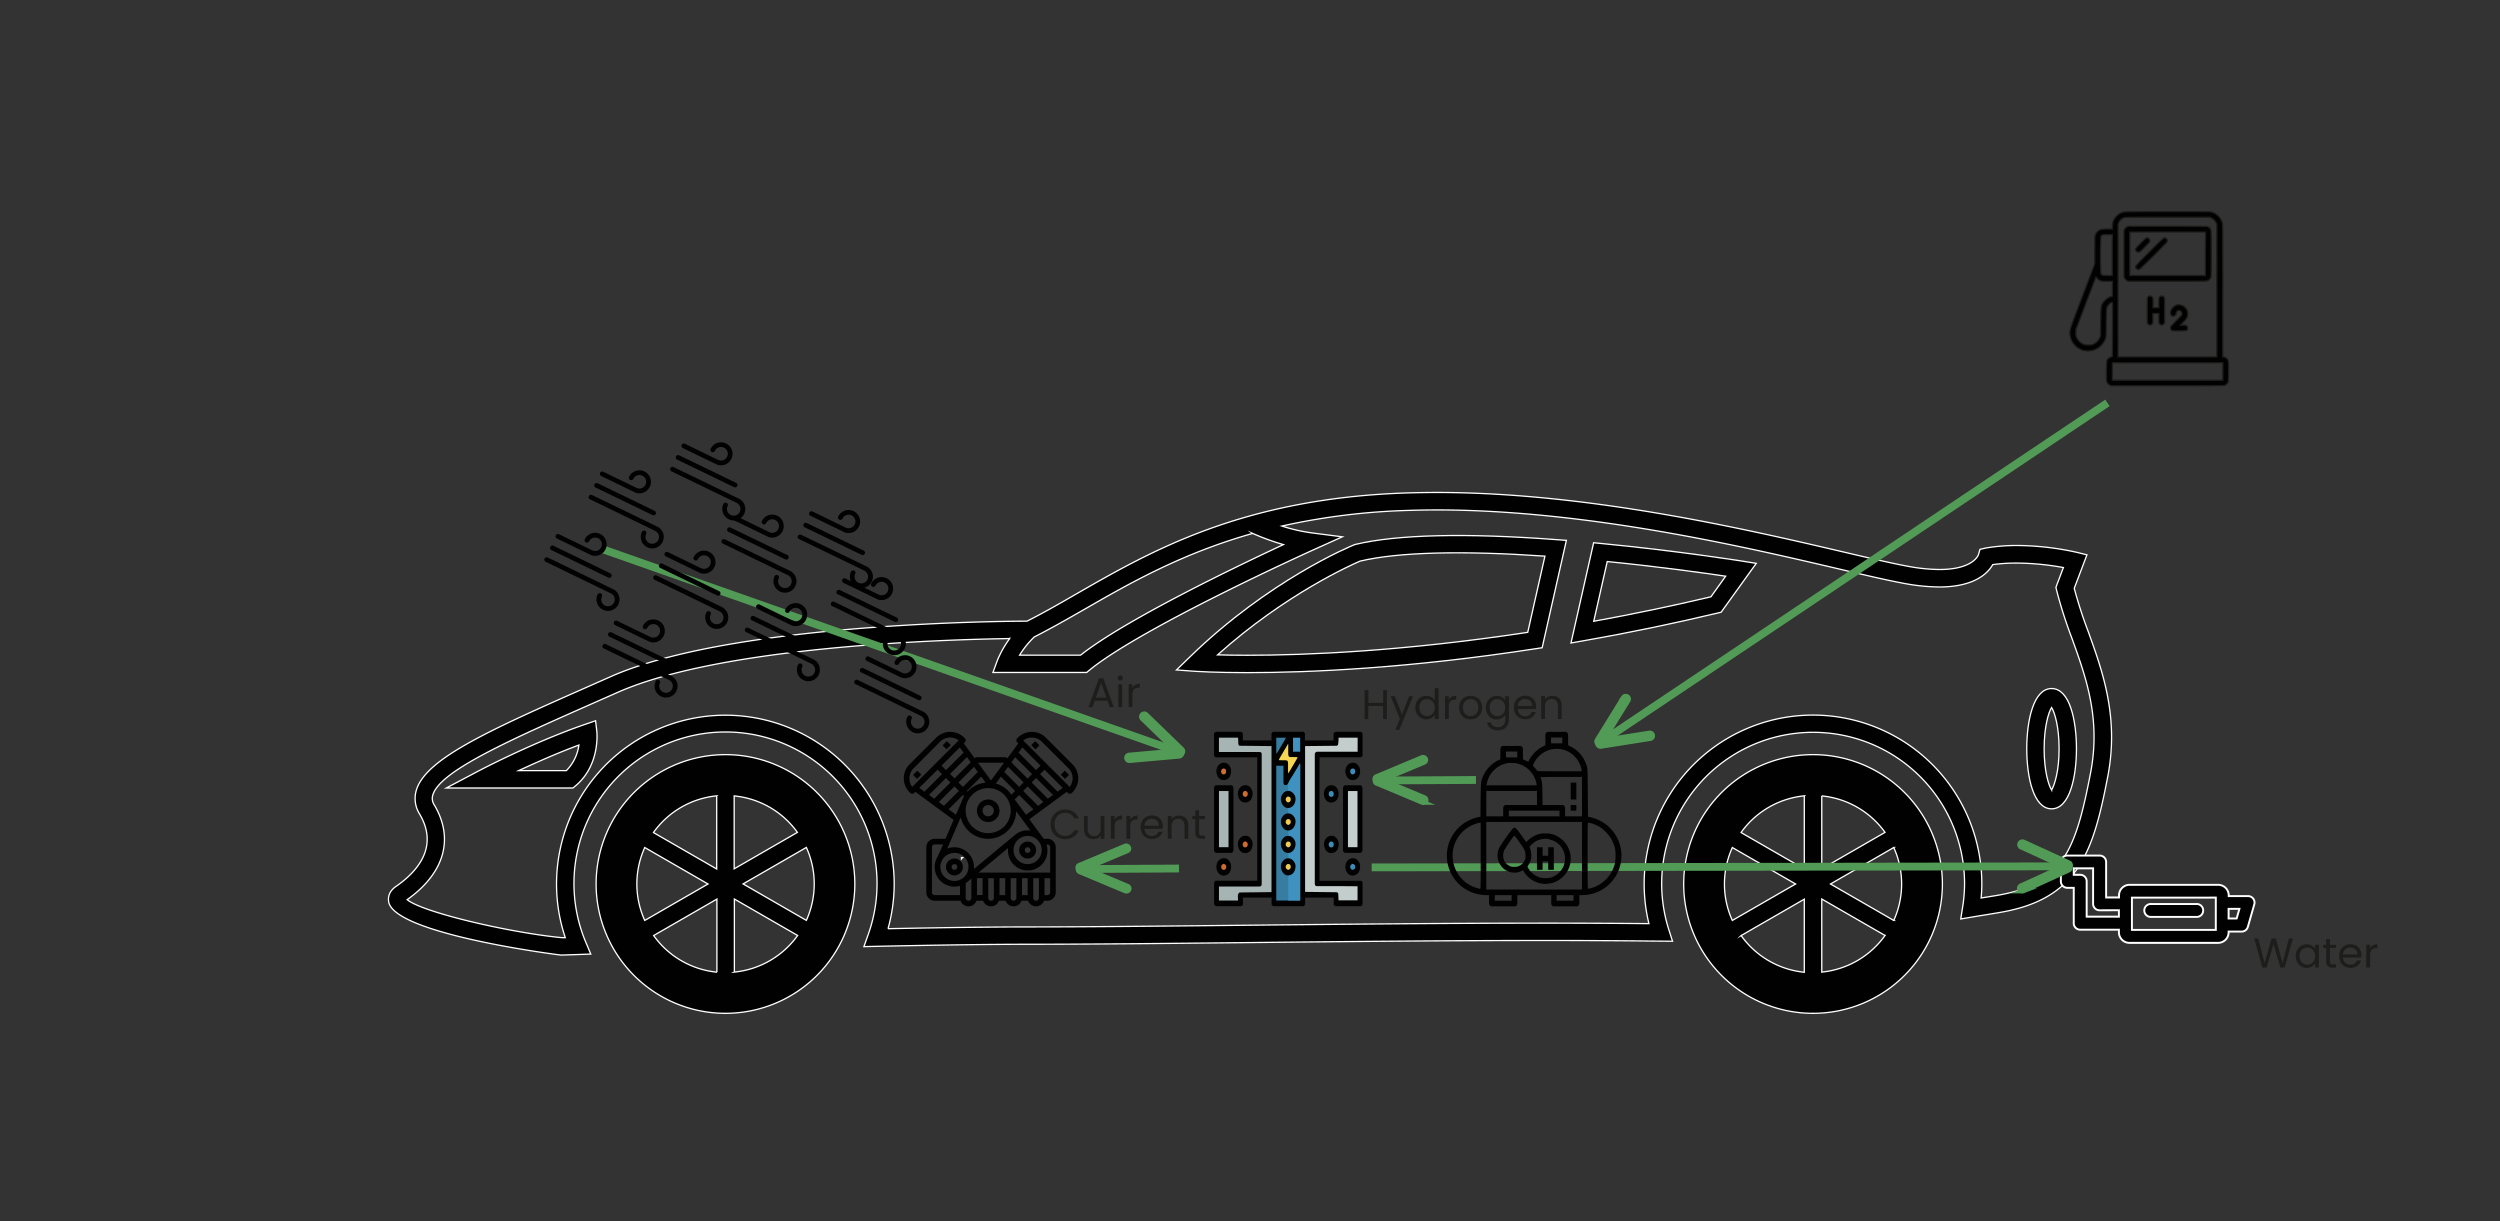 <?xml version="1.0" encoding="UTF-8"?> <svg xmlns="http://www.w3.org/2000/svg" id="katman_1" data-name="katman 1" viewBox="0 0 960 469"><rect x="0" y="0" width="960" height="469" fill="#333333" stroke="none"/><defs><style>.cls-1,.cls-17,.cls-18,.cls-2{fill:#010101;}.cls-1,.cls-18{stroke:#fff;}.cls-1,.cls-17,.cls-18,.cls-19,.cls-20,.cls-21{stroke-miterlimit:10;}.cls-1,.cls-17{stroke-width:0.5px;}.cls-3{fill:#367da1;}.cls-4{fill:#c3cdcc;}.cls-5{fill:#a7b4b4;}.cls-6{fill:#3f91bf;}.cls-7{fill:#c4cecc;}.cls-8{fill:#a9b6b6;}.cls-9{fill:#020202;}.cls-10{fill:#f7d554;}.cls-11{fill:#4092c1;}.cls-12{fill:#357ca0;}.cls-13{fill:#ce6b33;}.cls-14{fill:#3d8cb8;}.cls-15{fill:#eecc52;}.cls-16{fill:#ce6c32;}.cls-17{stroke:#1d1d1b;}.cls-18{stroke-width:0.75px;fill-rule:evenodd;}.cls-19,.cls-20,.cls-21{fill:#529b56;stroke:#529b56;}.cls-19{stroke-width:2px;}.cls-21{stroke-width:3px;}.cls-22{fill:#1d1d1b;}</style></defs><g id="layer1"><g id="g48"><g id="g25"><path id="path9" class="cls-1" d="M520.44,209.06l-.48.16c-1.32.53-32.67,13.52-62.84,42.84l-5.35,5.2,7.44.54c.28,0,7.12.49,19.73.49h0c23.42,0,61.69-1.6,111-9.22l2.25-.34,9.3-41.23-3.87-.28C562.78,204.61,536.45,205.24,520.44,209.06Zm66.21,33.76c-47.79,7.25-84.88,8.8-107.71,8.8-4.57,0-8.4-.07-11.39-.15,26.07-23.45,52-34.83,54.7-36,14.72-3.47,39-4.11,71-1.91Z"></path><path id="path11" class="cls-1" d="M614.87,208.7l-2.92-.29-8.69,38.5,4.94-.88c17.18-3,34.51-6.61,51.51-10.65l1.2-.29,13.49-18.76-5.35-.86C668.82,215.45,644.48,211.55,614.87,208.7ZM657,229.17c-14.85,3.51-30,6.67-45,9.4l5.18-22.94c20,2,37.13,4.4,45.47,5.63Z"></path><path id="path13" class="cls-1" d="M228.7,276.77l-4,1.37c-20.25,7-40.58,17.72-41.43,18.17l-11.88,6.28H220l.93-.76c9.51-7.89,8.3-20.37,8.26-20.89Zm-11.22,19.15H199.17c6.46-3,14.7-6.68,23.12-9.82A17.17,17.17,0,0,1,217.48,295.92Z"></path><path id="path15" class="cls-1" d="M552.23,189.11q-5.85,0-11.65.17c-63.28,2-98.64,22.35-127.05,38.67-6.63,3.82-12.93,7.44-19.15,10.58-9.69,0-113.62.79-159.83,21.28l-8.27,3.66c-37.62,16.62-62.45,27.62-66.32,39.69a11.16,11.16,0,0,0,1.15,9.4c7.49,12.63-.8,22.12-9.05,27.83-3.34,2.31-3,5.13-2.74,6.23,3.21,12.28,65.47,20.08,66.09,20.13l.21,0,11.23-.38L225,361.94a58.19,58.19,0,1,1,108.36-3l-1.62,4.56,4.83-.11c24.48-.52,44.22-.79,58.65-.79,21.81,0,50.56-.29,81-.61,36.79-.39,78.49-.84,116.83-.84,14,0,27.64.07,40.57.21l8.63.08L640.83,357a58.15,58.15,0,1,1,113.56-17.61,57,57,0,0,1-.74,8.92l-.72,4.57,4.57-.77c3.14-.54,6.24-1,9.36-1.55,31.19-4.89,36.87-23.08,42.54-52.46,4.34-22.64-1.95-40.14-7.51-55.56a169.38,169.38,0,0,1-5.38-16.64l4.87-12.84-3.66-.91a108.47,108.47,0,0,0-23.32-2.68,69.94,69.94,0,0,0-12,1l-2.09.49-.58,2c0,.05-1.8,5.73-15,5.73a68.3,68.3,0,0,1-12.31-1.28c-5.88-1.08-14.07-3-24.44-5.43C671.55,203.47,610.7,189.2,552.23,189.11Zm0,6.7c57.71.13,118,14.26,154.15,22.72,10.46,2.46,18.73,4.39,24.77,5.49a76.11,76.11,0,0,0,13.52,1.38c13.63,0,18.73-5.37,20.55-8.59a66.78,66.78,0,0,1,9.12-.59,103.52,103.52,0,0,1,18,1.72l-2.87,7.6.23,1a173.48,173.48,0,0,0,5.84,18.35c5.54,15.31,11.24,31.16,7.22,52-5.83,30.27-10.82,43-37,47.13l-5,.81c.17-1.88.26-3.68.26-5.39a64.83,64.83,0,1,0-127.84,15.24c-12.83-.13-26.32-.19-40.22-.19-38.36,0-80.09.45-116.91.83-30.41.32-59.15.62-80.93.62-13.55,0-31.74.23-54.12.68a64.08,64.08,0,0,0,2.37-17.18,64.83,64.83,0,1,0-126.3,20.63l-1.3,0c-20.28-1.95-53.6-9.76-59.42-14.6,14.3-10.16,18.11-23.37,10.45-36.32a4.52,4.52,0,0,1-.56-4c2.95-9.23,29.32-20.87,62.68-35.63l8.27-3.65c39.84-17.67,124.84-20.28,150.53-20.66a39.56,39.56,0,0,0-4.78,8.52l-1.65,4.5h36l.92-.78c19.87-16.41,85.81-46.16,86.48-46.46l10.75-4.85-11.7-1.51A65.24,65.24,0,0,1,492.24,202a256.21,256.21,0,0,1,48.53-6c3.81-.12,7.65-.19,11.5-.18Zm-71.27,9a95.79,95.79,0,0,0,11.87,4.32c-18.77,8.74-61,29.05-77.89,42.45H391.53a34.8,34.8,0,0,1,5.64-7c6.44-3.26,12.88-6.95,19.68-10.85C434,223.88,453.82,212.54,481,204.84Z"></path><path id="path17" class="cls-1" d="M370,310l-.23.56.49.07Zm-.79,19.31,0,.46a6.17,6.17,0,0,1,.43-.46Z"></path><path id="path19" class="cls-1" d="M787.81,264.4c-7,0-9.54,12.44-9.54,23.1s2.51,23.09,9.54,23.09,9.55-12.44,9.55-23.09S794.87,264.4,787.81,264.4Zm0,39c-1.21-2-2.86-7.48-2.86-15.86s1.65-13.92,2.86-15.87c1.22,1.95,2.88,7.47,2.88,15.87S789,301.39,787.81,303.37Z"></path><path id="path21" class="cls-1" d="M278.58,289.78a49.67,49.67,0,1,0,49.67,49.66A49.66,49.66,0,0,0,278.58,289.78Zm27.63,29.85-24.29,14v-28A33.9,33.9,0,0,1,306.21,319.63Zm-31-14v28.06l-24.29-14A33.94,33.94,0,0,1,275.24,305.6Zm-27.62,19.82,24.28,14-24.28,14a33.83,33.83,0,0,1,0-28ZM251,359.25l24.29-14v28.07A34,34,0,0,1,251,359.25Zm31,14V345.22l24.29,14A34,34,0,0,1,281.92,373.29Zm27.64-19.83-24.29-14,24.29-14a33.93,33.93,0,0,1,0,28Z"></path><path id="path23" class="cls-1" d="M696.22,289.78a49.67,49.67,0,1,0,49.66,49.66A49.66,49.66,0,0,0,696.22,289.78Zm27.63,29.85-24.29,14v-28A33.92,33.92,0,0,1,723.85,319.63Zm-31-14v28.06l-24.29-14A33.94,33.94,0,0,1,692.88,305.6Zm-27.63,19.82,24.29,14-24.29,14a33.83,33.83,0,0,1,0-28Zm3.34,33.83,24.29-14v28.07A34,34,0,0,1,668.59,359.25Zm31,14V345.22l24.29,14A34,34,0,0,1,699.56,373.29Zm27.64-19.83-24.29-14,24.29-14a33.93,33.93,0,0,1,0,28Z"></path></g></g></g><path class="cls-2" d="M379.47,307a4.33,4.33,0,1,0,4.33,4.33A4.33,4.33,0,0,0,379.47,307Zm0,6.49a2.17,2.17,0,1,1,2.16-2.16A2.16,2.16,0,0,1,379.47,313.46Z"></path><path class="cls-2" d="M366.51,336.15a3.24,3.24,0,1,0-3.25-3.24A3.25,3.25,0,0,0,366.51,336.15Zm0-4.32a1.08,1.08,0,1,1-1.09,1.08A1.08,1.08,0,0,1,366.51,331.83Z"></path><path class="cls-2" d="M394.6,329.67a3.25,3.25,0,1,0-3.24-3.25A3.25,3.25,0,0,0,394.6,329.67Zm0-4.33a1.09,1.09,0,1,1-1.08,1.08A1.08,1.08,0,0,1,394.6,325.34Z"></path><rect class="cls-2" x="351.04" y="296.44" width="2.29" height="2.16" transform="translate(-107.22 336.17) rotate(-45)"></rect><rect class="cls-2" x="362.39" y="285.09" width="2.29" height="2.16" transform="translate(-95.88 340.87) rotate(-45)"></rect><path class="cls-2" d="M411.83,293.49,401.6,283.26a7.62,7.62,0,0,0-10.75,0l-.25.26a1.06,1.06,0,0,0,0,1.52l.42.43-4.19,5.72-.11-.11a1.09,1.09,0,0,0-.76-.32H375.15a1.07,1.07,0,0,0-.76.32l-.11.11-4.19-5.72.42-.43a1.07,1.07,0,0,0,0-1.52l-.25-.26a7.62,7.62,0,0,0-10.75,0l-10.23,10.23a7.59,7.59,0,0,0,0,10.75l.25.26a1.1,1.1,0,0,0,1.53,0l.42-.43,14.71,10.78-3.13,7.25h-4.12a3.25,3.25,0,0,0-3.24,3.24v17.29a3.25,3.25,0,0,0,3.24,3.25h9.93a3.22,3.22,0,0,0,6.08,0h2.56a3.23,3.23,0,0,0,6.09,0h2.56a3.22,3.22,0,0,0,6.08,0h2.56a3.23,3.23,0,0,0,6.09,0h1.28a3.25,3.25,0,0,0,3.24-3.25V325.34a3.25,3.25,0,0,0-3.24-3.24H400.8c-.13-.19-.28-.38-.43-.56h0l-5.11-6.94,14.36-10.53.43.43a1.1,1.1,0,0,0,1.53,0l.25-.26a7.62,7.62,0,0,0,0-10.75Zm-12.27.52-1.72,1.71L391.12,289l1.45-2Zm-9.74-3.25,6.5,6.49L394.6,299l-6.23-6.23ZM394.6,321a5.41,5.41,0,1,1-5.4,5.4A5.42,5.42,0,0,1,394.6,321Zm0-2.16a7.49,7.49,0,0,0-4.59,1.57h0l-.16.13-.1.08L374,333.68a6.51,6.51,0,0,0,0-.77,7.58,7.58,0,0,0-7.56-7.57,7.48,7.48,0,0,0-2.72.52l5.19-12a10.8,10.8,0,0,0,21.29-2.38l5.52,7.5A7.74,7.74,0,0,0,394.6,318.86Zm-28.09,8.65a5.4,5.4,0,1,1-5.41,5.4A5.41,5.41,0,0,1,366.51,327.51Zm8.64,9.72h2.16v6.49h-2.16ZM366.51,302l1.71,1.71-5.73,5.73-2-1.45Zm-7.76,4.7-2-1.45,6.49-6.49,1.72,1.71Zm9.28-6.23,6-6,1.45,2-5.73,5.73Zm8.74-2.25,1.69,2.3a10.82,10.82,0,0,0-6.93,3.45l-.25-.26Zm11.35,13.06a8.65,8.65,0,1,1-8.65-8.65A8.66,8.66,0,0,1,388.12,311.3Zm.26-6.11a10.85,10.85,0,0,0-6-4.29l1.95-2.66,5.49,5.49Zm-2.75-8.72,1.45-2,6,6-1.71,1.71Zm9,5.55,6,6-2,1.45-5.73-5.73Zm1.53-1.53,1.71-1.71,6.5,6.49-2,1.45Zm-20.53-7.57h9.91l0,0-5,6.79-5-6.79Zm-9.09,6-1.72-1.71,6.49-6.49,1.45,2ZM370,289l-6.73,6.73L361.55,294l7-7Zm-20.77,9.88a5.39,5.39,0,0,1,1.59-3.85L361,284.79a5.46,5.46,0,0,1,7.15-.48l-17.86,17.86A5.4,5.4,0,0,1,349.22,298.87Zm10.8-3.34,1.72,1.72L355,304l-2-1.45Zm4.23,15.22,5.5-5.49.47.48a10.58,10.58,0,0,0-.9,1.89h0l-2.24,5.2Zm-6.39,31.88V325.34a1.08,1.08,0,0,1,1.08-1.08h3.19l-2,4.52a7.56,7.56,0,0,0,6.34,11.69,7.38,7.38,0,0,0,2.16-.32v3.57h-9.73A1.08,1.08,0,0,1,357.86,342.63Zm14.05,3.25a1.08,1.08,0,0,1-1.08-1.08v-5.69l.54-.41h0l1.62-1.34v7.44A1.08,1.08,0,0,1,371.91,345.88Zm8.64,0a1.09,1.09,0,0,1-1.08-1.08v-7.57h2.16v7.57A1.08,1.08,0,0,1,380.55,345.88Zm3.25-8.65H386v6.49H383.8Zm5.4,8.65a1.08,1.08,0,0,1-1.08-1.08v-7.57h2.16v7.57A1.08,1.08,0,0,1,389.2,345.88Zm3.24-8.65h2.16v6.49h-2.16Zm5.4,8.65a1.09,1.09,0,0,1-1.08-1.08v-7.57h2.16v7.57A1.08,1.08,0,0,1,397.84,345.88Zm4.33-2.16h-1.08v-6.49h2.16v5.4A1.09,1.09,0,0,1,402.17,343.72Zm0-19.46a1.09,1.09,0,0,1,1.08,1.08v9.73H375.74l11.34-9.41a6.45,6.45,0,0,0,0,.76,7.57,7.57,0,1,0,15.13,0,7.73,7.73,0,0,0-.32-2.16ZM389.65,307l1.71-1.71,5.49,5.49L394,312.86Zm16.45-3-6.73-6.72,1.72-1.72,7,7Zm4.68-1.8-17.86-17.86a5.46,5.46,0,0,1,7.15.48L410.3,295a5.46,5.46,0,0,1,.48,7.15Z"></path><rect class="cls-2" x="407.84" y="296.37" width="2.16" height="2.29" transform="translate(-90.61 376.29) rotate(-45)"></rect><rect class="cls-2" x="396.49" y="285.02" width="2.16" height="2.29" transform="translate(-85.91 364.94) rotate(-45)"></rect><path class="cls-2" d="M467.67,281h8.43c.62,0,.68.06,1.15.61v2.7h11v-2.7c.52-.61.52-.61,1-.61H500.4c.24.07.24.07.7.61v2.7h11v-2.7c.47-.55.53-.6,1.15-.61H522a1.47,1.47,0,0,1,1,.29,2.09,2.09,0,0,1,.23,1.17v7.39c-.06.39-.06.39-.52.93h-16v47.44h16a1.47,1.47,0,0,1,.52,1.38V347a1.49,1.49,0,0,1-.23.7,1.73,1.73,0,0,1-1.26.29h-8.43c-.62,0-.68-.06-1.15-.62v-2.69h-11v2.69c-.51.61-.51.61-1,.61H489c-.24-.07-.24-.07-.7-.61v-2.69h-11v2.69c-.47.56-.53.61-1.15.62h-8.7a1.4,1.4,0,0,1-1-.3,2.06,2.06,0,0,1-.24-1.16v-2.85c0-.51,0-1,0-1.54v-3c.05-.39.05-.39.51-.93h16.06V290.82H466.7a1.5,1.5,0,0,1-.52-1.39v-2.85c0-.51,0-1,0-1.54v-3a1.3,1.3,0,0,1,.23-.71A1.79,1.79,0,0,1,467.67,281Z"></path><path class="cls-3" d="M499.15,293.24h.12v52.57h-9.18V294.05h2.76v1.46c0,.46,0,.93,0,1.39s0,.65,0,1,0,.93,0,1.39v1.21a1.81,1.81,0,0,0,.26.86,1.56,1.56,0,0,0,1,.06,3.52,3.52,0,0,0,.8-1.12l.34-.59.18-.32c.31-.55.64-1.09,1-1.64l.41-.68.21-.34c.36-.62.73-1.23,1.1-1.85l.2-.35.2-.32.17-.28Z"></path><path class="cls-4" d="M514,283.27h7.33v5.39h-1.45l-4.76,0-2.88,0h-6.54c-.4.09-.51.23-.76.6a2.92,2.92,0,0,0-.06.85v13.13c0,2.51,0,5,0,7.51V319c0,2.77,0,5.53,0,8.3v8.34c0,.56,0,1.11,0,1.67v1.89a2,2,0,0,0,.26.93,1.49,1.49,0,0,0,.86.15h3.95l2.53,0,2.89,0,5.93.05v5.39H514l-.12-2.56c-.2-.44-.2-.44-.57-.54l-12.16-.14V286.5l12.16-.13.46-.27A13.3,13.3,0,0,0,514,283.27Z"></path><path class="cls-5" d="M468.08,283.27h7.34l.11,2.42c.17.54.17.54.46.68l12.27.13v56.07l-12.27.14c-.71.71-.71.71-.57,3.1h-7.34v-5.39h1.44l4.72,0,2.87,0,2.49,0h4a1.31,1.31,0,0,0,.76-.31,3.94,3.94,0,0,0,.13-1.24v-5.3c0-1.21,0-2.42,0-3.62V298.67c0-1.19,0-2.38,0-3.58,0-.61,0-1.21,0-1.82s0-1.12,0-1.68c0-.2,0-.4,0-.6s0-.55,0-.82v-.46a.94.94,0,0,0-.25-.78,2.57,2.57,0,0,0-1-.16h-3.92l-2.51,0-2.86,0-5.89,0Z"></path><path class="cls-2" d="M516.87,301.53h5.49c.4.09.51.23.76.61a8.39,8.39,0,0,1,.06,1v23.08a1.67,1.67,0,0,1-.28,1,1.05,1.05,0,0,1-.87.28h-5.5a1.08,1.08,0,0,1-.75-.61,6.79,6.79,0,0,1-.06-1V302.85a1.61,1.61,0,0,1,.27-1A1.08,1.08,0,0,1,516.87,301.53Z"></path><path class="cls-2" d="M467.34,301.53h5.49c.39.09.51.23.75.61a6.71,6.71,0,0,1,.06,1v.31c0,.34,0,.68,0,1v.73q0,1,0,2c0,.69,0,1.39,0,2.08,0,1.16,0,2.32,0,3.48v4c0,1.15,0,2.3,0,3.46,0,.69,0,1.38,0,2.06s0,1.3,0,1.95v2a1.6,1.6,0,0,1-.27,1,1.07,1.07,0,0,1-.88.28H467c-.4-.1-.51-.24-.76-.61a6.77,6.77,0,0,1-.05-1v-9.61c0-1.34,0-2.69,0-4v-8.19c0-.32,0-.65,0-1v-.29a1.62,1.62,0,0,1,.28-1A1.06,1.06,0,0,1,467.34,301.53Z"></path><path class="cls-6" d="M499.15,293.24h.12v52.57h-4.59V336.1l1.15-.4a3.31,3.31,0,0,0,1.41-1.79,4.3,4.3,0,0,0-.22-2.68,3.33,3.33,0,0,0-2.34-1.6v-2.15l.53-.17a3.34,3.34,0,0,0,1.88-1.59,4.62,4.62,0,0,0,.16-2.58,3.69,3.69,0,0,0-1.31-1.73,8,8,0,0,0-1.26-.4v-2.16l.53-.17a3.32,3.32,0,0,0,1.88-1.58,4.66,4.66,0,0,0,.16-2.59,3.62,3.62,0,0,0-1.31-1.72,7.13,7.13,0,0,0-1.26-.41v-2.16l.53-.16a3.38,3.38,0,0,0,1.88-1.59,4.63,4.63,0,0,0,.16-2.58,3.69,3.69,0,0,0-1.31-1.73,6.16,6.16,0,0,0-1.26-.4,6.09,6.09,0,0,1,.58-4.15c.32-.52.66-1,1-1.54s.75-1.2,1.11-1.81l.39-.66.69-1.16.14-.26c.13-.21.26-.43.38-.65Z"></path><path class="cls-7" d="M517.61,303.76h3.67v21.56h-3.67Z"></path><path class="cls-8" d="M468.08,303.76h3.67v21.56h-3.67Z"></path><path class="cls-2" d="M520.76,329.84a3.73,3.73,0,0,1,1.44,2.08,4.41,4.41,0,0,1-.46,3,2.8,2.8,0,0,1-1.86,1.26,2.64,2.64,0,0,1-2.38-.84,3.94,3.94,0,0,1-.84-2.92,3.27,3.27,0,0,1,1.17-2.29A2.76,2.76,0,0,1,520.76,329.84Z"></path><path class="cls-2" d="M471.23,329.84a3.83,3.83,0,0,1,1.44,2.08,4.47,4.47,0,0,1-.46,3,2.8,2.8,0,0,1-1.87,1.26,2.61,2.61,0,0,1-2.37-.84,3.94,3.94,0,0,1-.84-2.92,3.27,3.27,0,0,1,1.17-2.29A2.76,2.76,0,0,1,471.23,329.84Z"></path><path class="cls-2" d="M512.5,321.21A3.78,3.78,0,0,1,514,323.3a4.45,4.45,0,0,1-.46,3,2.8,2.8,0,0,1-1.87,1.26,2.63,2.63,0,0,1-2.37-.83,4,4,0,0,1-.84-2.93,3.29,3.29,0,0,1,1.17-2.29A2.76,2.76,0,0,1,512.5,321.21Z"></path><path class="cls-2" d="M479.48,321.21a3.72,3.72,0,0,1,1.44,2.09,4.4,4.4,0,0,1-.46,3,2.8,2.8,0,0,1-1.86,1.26,2.66,2.66,0,0,1-2.38-.83,4,4,0,0,1-.84-2.93,3.29,3.29,0,0,1,1.17-2.29A2.78,2.78,0,0,1,479.48,321.21Z"></path><path class="cls-2" d="M512.5,301.8a3.82,3.82,0,0,1,1.45,2.09,4.47,4.47,0,0,1-.46,3,2.75,2.75,0,0,1-1.87,1.25,2.61,2.61,0,0,1-2.37-.83,4,4,0,0,1-.84-2.93,3.29,3.29,0,0,1,1.17-2.29A2.76,2.76,0,0,1,512.5,301.8Z"></path><path class="cls-2" d="M479.48,301.8a3.75,3.75,0,0,1,1.44,2.09,4.41,4.41,0,0,1-.46,3,2.75,2.75,0,0,1-1.86,1.25,2.63,2.63,0,0,1-2.38-.83,4,4,0,0,1-.84-2.93,3.29,3.29,0,0,1,1.17-2.29A2.78,2.78,0,0,1,479.48,301.8Z"></path><path class="cls-2" d="M520.76,293.17a3.79,3.79,0,0,1,1.44,2.09,4.41,4.41,0,0,1-.46,3,2.8,2.8,0,0,1-1.86,1.26,2.64,2.64,0,0,1-2.38-.84,3.94,3.94,0,0,1-.84-2.92,3.27,3.27,0,0,1,1.17-2.29A2.78,2.78,0,0,1,520.76,293.17Z"></path><path class="cls-2" d="M471.23,293.17a3.89,3.89,0,0,1,1.44,2.09,4.47,4.47,0,0,1-.46,3,2.8,2.8,0,0,1-1.87,1.26,2.61,2.61,0,0,1-2.37-.84,3.94,3.94,0,0,1-.84-2.92,3.27,3.27,0,0,1,1.17-2.29A2.78,2.78,0,0,1,471.23,293.17Z"></path><path class="cls-9" d="M495.83,329.89a3.58,3.58,0,0,1,1.6,2.17,4.14,4.14,0,0,1-.51,2.71,2.79,2.79,0,0,1-2,1.38,2.3,2.3,0,0,1-1.86-.59,4,4,0,0,1-1.2-2.75,3.19,3.19,0,0,1,.75-2.13A2.47,2.47,0,0,1,495.83,329.89Z"></path><path class="cls-9" d="M495.83,321.26a3.61,3.61,0,0,1,1.6,2.17,4.18,4.18,0,0,1-.51,2.72,2.79,2.79,0,0,1-2,1.38,2.37,2.37,0,0,1-1.86-.59,4,4,0,0,1-1.2-2.76,3.14,3.14,0,0,1,.75-2.12A2.47,2.47,0,0,1,495.83,321.26Z"></path><path class="cls-9" d="M495.83,312.64a3.56,3.56,0,0,1,1.6,2.17,4.14,4.14,0,0,1-.51,2.71,2.79,2.79,0,0,1-2,1.38,2.3,2.3,0,0,1-1.86-.59,4,4,0,0,1-1.2-2.75,3.17,3.17,0,0,1,.75-2.13A2.47,2.47,0,0,1,495.83,312.64Z"></path><path class="cls-9" d="M495.83,304a3.61,3.61,0,0,1,1.6,2.17,4.14,4.14,0,0,1-.51,2.71,2.81,2.81,0,0,1-2,1.39,2.37,2.37,0,0,1-1.86-.59,4,4,0,0,1-1.2-2.76,3.14,3.14,0,0,1,.75-2.12A2.46,2.46,0,0,1,495.83,304Z"></path><path class="cls-10" d="M494.57,285.69h.11v.39l0,1.43c0,.2,0,.41,0,.61s0,.6,0,.89v.28a2.46,2.46,0,0,0,.28,1.26,1.71,1.71,0,0,0,.92.17l.43,0,.44,0h.44l1.09.05a7.88,7.88,0,0,1-.52,1.05l-.18.31-.19.32-.2.34-.63,1.08-.22.37c-.22.37-.44.74-.65,1.11l-.21.35-.19.32-.17.29a5.52,5.52,0,0,1-.51.66v-.41c0-.49,0-1,0-1.47,0-.22,0-.43,0-.64s0-.61,0-.92v-.29a1.92,1.92,0,0,0-.27-1.13,2.82,2.82,0,0,0-1-.17l-.41,0-.42,0h-.42l-1.05-.05a7.88,7.88,0,0,1,.52-1.05l.18-.31.19-.32.2-.34c.69-1.18,1.39-2.35,2.09-3.52Z"></path><path class="cls-11" d="M496.52,283.27h2.75v5.39h-2.75Z"></path><path class="cls-12" d="M490.09,283.27h3.67a8,8,0,0,1-.52,1.06l-.17.3-.19.32-.2.34c-.21.36-.42.72-.64,1.08l-.22.38-.65,1.1-.21.35-.19.32-.17.29a4.22,4.22,0,0,1-.51.66Z"></path><path class="cls-13" d="M469.91,331.71a1.32,1.32,0,0,1,.92.75,1.59,1.59,0,0,1,0,.81.93.93,0,0,1-1.83,0,1.4,1.4,0,0,1,0-.81A1.32,1.32,0,0,1,469.91,331.71Z"></path><path class="cls-13" d="M478.17,323.08a1.31,1.31,0,0,1,.92.76,1.59,1.59,0,0,1,0,.81.94.94,0,0,1-1.84,0,1.59,1.59,0,0,1,0-.81A1.31,1.31,0,0,1,478.17,323.08Z"></path><path class="cls-13" d="M478.17,303.67a1.33,1.33,0,0,1,.92.76,1.59,1.59,0,0,1,0,.81.94.94,0,0,1-1.84,0,1.59,1.59,0,0,1,0-.81A1.33,1.33,0,0,1,478.17,303.67Z"></path><path class="cls-14" d="M519.45,331.71a1.32,1.32,0,0,1,.92.75,1.93,1.93,0,0,1-.12,1.12,1.27,1.27,0,0,1-.91.4c-.23,0-.23,0-.58-.31a1.65,1.65,0,0,1-.3-.8A1.24,1.24,0,0,1,519.45,331.71Z"></path><path class="cls-15" d="M494.81,331.78a1.1,1.1,0,0,1,.67.37,2,2,0,0,1,.12,1.12,1.31,1.31,0,0,1-.92.76c-.47-.11-.63-.31-.92-.76a1.59,1.59,0,0,1,0-.81C494.06,332,494.28,331.73,494.81,331.78Z"></path><path class="cls-14" d="M511.32,323.16a1.15,1.15,0,0,1,.68.37,2,2,0,0,1,.11,1.12.93.93,0,0,1-1.83,0,1.4,1.4,0,0,1,0-.81C510.58,323.32,510.79,323.11,511.32,323.16Z"></path><path class="cls-15" d="M494.81,323.16a1.1,1.1,0,0,1,.67.37,1.94,1.94,0,0,1,.12,1.12,1.32,1.32,0,0,1-.92.75c-.47-.11-.63-.31-.92-.75a1.59,1.59,0,0,1,0-.81C494.06,323.32,494.28,323.11,494.81,323.16Z"></path><path class="cls-15" d="M494.81,314.53a1.1,1.1,0,0,1,.67.37,2,2,0,0,1,.12,1.12,1.33,1.33,0,0,1-.92.76,1.35,1.35,0,0,1-.92-.76,1.59,1.59,0,0,1,0-.81C494.06,314.69,494.28,314.48,494.81,314.53Z"></path><path class="cls-15" d="M494.81,305.9a1.16,1.16,0,0,1,.67.37,2,2,0,0,1,.12,1.12,1.31,1.31,0,0,1-.92.76c-.47-.11-.63-.31-.92-.76a1.55,1.55,0,0,1,0-.8C494.06,306.07,494.28,305.85,494.81,305.9Z"></path><path class="cls-14" d="M511.32,303.75a1.15,1.15,0,0,1,.68.37,2,2,0,0,1,.11,1.12.93.93,0,0,1-1.83,0,1.4,1.4,0,0,1,0-.81C510.58,303.91,510.79,303.7,511.32,303.75Z"></path><path class="cls-14" d="M519.58,295.12a1.13,1.13,0,0,1,.67.37,2,2,0,0,1,.12,1.12.94.94,0,0,1-1.84,0,1.59,1.59,0,0,1,0-.81C518.83,295.28,519.05,295.07,519.58,295.12Z"></path><path class="cls-16" d="M470,295.12a1.15,1.15,0,0,1,.68.37,2,2,0,0,1,.11,1.12.93.93,0,0,1-1.83,0,1.4,1.4,0,0,1,0-.81C469.3,295.28,469.51,295.07,470,295.12Z"></path><path class="cls-17" d="M815.38,81.44a5.62,5.62,0,0,0-4.22,5.5v1h-1.88c-2.18,0-2.91.17-3.71.85a4.14,4.14,0,0,0-.84,1.07c-.31.63-.31.64-.35,6l0,5.41-4.73,12.44c-4.51,11.93-4.72,12.5-4.79,13.54a7,7,0,0,0,5.15,7.31,8.26,8.26,0,0,0,3.6,0,7.32,7.32,0,0,0,4.86-4.43c.29-.71.31-.91.37-6.23s.07-5.51.37-6.12,1.37-1.67,1.74-1.67.25.35.25,10.4c0,8.22,0,10.42-.16,10.46a3.88,3.88,0,0,1-.52.13,2.73,2.73,0,0,0-1.39,1.18c-.18.34-.22.89-.26,3.74,0,1.84,0,3.64,0,4a2.15,2.15,0,0,0,1.24,1.83l.58.31h21.62c14.93,0,21.74,0,22-.15a2.53,2.53,0,0,0,1.35-1.43c.06-.24.13-2.1.13-4.13,0-3.6,0-3.69-.3-4.25a2.3,2.3,0,0,0-1.63-1.17h-.3V111.88c0-16.36,0-25.48-.13-25.94A5.84,5.84,0,0,0,849,81.39c-.5-.11-5.34-.15-16.82-.13C818.72,81.26,816,81.3,815.38,81.44Zm33.94,2.38A4,4,0,0,1,851,85.56l.27.59v50.92l-18.94,0-19,0v-51l.32-.66a3.61,3.61,0,0,1,2-1.82c.49-.16,3.2-.17,16.82-.16l16.22,0ZM811.09,98v7.78l-1.7,0c-1.95,0-2.37-.06-2.63-.7a139.64,139.64,0,0,1,0-14.18c.24-.69.61-.8,2.6-.76l1.77,0Zm-4.85,9.66c.62.32.78.35,2.8.39l2.12,0,0,2.82,0,2.82-.61.19a5.72,5.72,0,0,0-2.82,2.1c-1,1.44-1,1.49-1.07,7.62l-.08,5.43-.34.72a4.64,4.64,0,0,1-2.11,2.24,3.2,3.2,0,0,1-2.2.44,3.72,3.72,0,0,1-2.12-.36,5.23,5.23,0,0,1-2.29-2.29,3.49,3.49,0,0,1-.36-2v-1.25L801,116.48l3.86-10.12.38.47A4.1,4.1,0,0,0,806.24,107.66Zm47.32,35V146h-42.4v-6.67h42.4Z"></path><path class="cls-17" d="M816.64,87.17a3,3,0,0,0-.73.74l-.3.44V106.4l.28.52a2.64,2.64,0,0,0,.76.8l.46.29,15,0c13.48,0,15,0,15.53-.17A2.24,2.24,0,0,0,849,106.4c.18-.68.18-17.18,0-17.89a2.48,2.48,0,0,0-1.19-1.45c-.3-.16-2.73-.19-15.53-.19H817.09Zm30.22,10.26,0,8.35-14.49,0-14.5,0V89.1h29.06Z"></path><path class="cls-17" d="M822.06,93.32c-2.19,2.19-2.32,2.41-1.73,3.16a.83.83,0,0,0,.81.34c.53,0,.6-.07,2.48-1.94s1.93-2,1.93-2.42a1.09,1.09,0,0,0-1.07-1.14C824.11,91.32,823.81,91.56,822.06,93.32Z"></path><path class="cls-17" d="M825.4,96.66c-4.79,4.79-5.34,5.38-5.34,5.75,0,.72.53,1.15,1.37,1.1.31,0,10.5-10.13,10.72-10.66a1.07,1.07,0,0,0-1-1.53C830.78,91.32,830.12,91.92,825.4,96.66Z"></path><path class="cls-17" d="M825.33,113.68a1,1,0,0,0-.56.38c-.25.32-.26.52-.26,5.17v4.84l.38.38a.89.89,0,0,0,1.46,0l.38-.38v-3.69H829v3.69l.38.38a.9.9,0,0,0,1.46,0l.38-.38v-4.86c0-4.84,0-4.84-.29-5.17a1.06,1.06,0,0,0-1.61,0c-.31.3-.32.37-.32,2.23v1.89h-2.23v-1.87c0-1.44,0-1.92-.2-2.15A1.36,1.36,0,0,0,825.33,113.68Z"></path><path class="cls-17" d="M835.89,117.09c-1.59.53-2.75,2.28-2.37,3.56a.94.94,0,0,0,1.06.77,1.18,1.18,0,0,0,1.09-1.13,1.24,1.24,0,0,1,1.09-1.09,1.59,1.59,0,0,1,1.11,1c0,.7-.08.88-2,2.76-1.09,1.08-2.08,2.15-2.23,2.37a1.08,1.08,0,0,0,.24,1.48c.31.24.52.26,2.81.26,3.07,0,3.38-.1,3.38-1.19a1.09,1.09,0,0,0-.33-.71c-.28-.3-.41-.32-1.38-.32h-1.08l1.14-1.18a9.14,9.14,0,0,0,1.42-1.79,4,4,0,0,0,.06-2.67,4.36,4.36,0,0,0-1.71-1.85A4.05,4.05,0,0,0,835.89,117.09Z"></path><path class="cls-18" d="M813.66,357v1a4.07,4.07,0,0,0,4.07,4.06h34a4.06,4.06,0,0,0,4.06-4.06v-.27h5a2.48,2.48,0,0,0,2.38-1.8l2.48-8.67a2.49,2.49,0,0,0-2.38-3.16h-7.44v-.27a4.06,4.06,0,0,0-4.06-4.06h-34a4.06,4.06,0,0,0-4.07,4.06v.8h-4.95V331a2.48,2.48,0,0,0-2.48-2.47H793.84a2.48,2.48,0,0,0-2.47,2.47v7.44a2.48,2.48,0,0,0,2.47,2.48h2.48V354.5A2.48,2.48,0,0,0,798.8,357Zm5-12.3v12.39h32.21V344.68ZM859.93,349l-1.06,3.71h-3.09V349Zm-33.88,3.09h17.34a2.48,2.48,0,1,0,0-4.95H826.05a2.48,2.48,0,1,0,0,4.95Zm-12.39-2.56V352H801.28V338.4a2.48,2.48,0,0,0-2.48-2.48h-2.48v-2.48h7.43v13.63a2.48,2.48,0,0,0,2.48,2.48Z"></path><path class="cls-19" d="M438.46,274.86a.84.84,0,0,1,.21-.35,1,1,0,0,1,1.38-.05l13.79,13.36a1,1,0,0,1,0,1.41,1,1,0,0,1-1.38,0L438.7,275.91A1,1,0,0,1,438.46,274.86Z"></path><line class="cls-19" x1="439.37" y1="275.19" x2="453.17" y2="288.55"></line><path class="cls-19" d="M432.73,290.7a1,1,0,0,1,.85-.67l19.13-1.71a1,1,0,0,1,1,.9,1,1,0,0,1-.9,1.08L433.71,292a1,1,0,0,1-1-.91A1.13,1.13,0,0,1,432.73,290.7Z"></path><line class="cls-20" x1="433.65" y1="291.02" x2="452.78" y2="289.31"></line><line class="cls-21" x1="453.77" y1="289.15" x2="231.81" y2="211.05"></line><path class="cls-2" d="M277.65,233.31,252.14,221a.91.91,0,0,0-1.22.43.9.9,0,0,0,.43,1.21l25,12.13a2.6,2.6,0,1,1-3.47,1.21h0a.91.91,0,1,0-1.64-.8,4.42,4.42,0,1,0,6.36-1.83Z"></path><path class="cls-2" d="M253.53,218.09l21.86,10.58a.9.9,0,0,0,1.21-.42.92.92,0,0,0-.42-1.22l-21.86-10.58a.91.91,0,0,0-.79,1.64Z"></path><path class="cls-2" d="M269.22,218.2,256.47,212a.91.91,0,0,0-.8,1.64l13.21,6.4a4.42,4.42,0,1,0-2.51-6.13.92.92,0,0,0,.43,1.22.9.9,0,0,0,1.21-.42,2.6,2.6,0,1,1,1.21,3.47Z"></path><path class="cls-2" d="M303.84,219.44l-25.51-12.35a.91.91,0,0,0-1.22.43.9.9,0,0,0,.43,1.21l25,12.13a2.6,2.6,0,1,1-3.47,1.21h0a.91.91,0,1,0-1.64-.8,4.42,4.42,0,1,0,6.36-1.83Z"></path><path class="cls-2" d="M279.72,204.22l21.86,10.58a.91.91,0,1,0,.79-1.64l-21.86-10.58a.91.91,0,0,0-.79,1.64Z"></path><path class="cls-2" d="M295.41,204.33l-12.75-6.18a.91.91,0,0,0-.8,1.64l13.21,6.4a4.42,4.42,0,1,0-2.5-6.13.91.91,0,0,0,1.64.8,2.59,2.59,0,1,1,1.2,3.47Z"></path><path class="cls-2" d="M312.84,253.44l-25.51-12.35a.91.91,0,0,0-1.22.43.9.9,0,0,0,.43,1.21l25,12.13a2.6,2.6,0,1,1-3.47,1.21h0a.91.91,0,1,0-1.64-.8,4.42,4.42,0,1,0,6.36-1.83Z"></path><path class="cls-2" d="M288.72,238.22l21.86,10.58a.91.91,0,1,0,.79-1.64l-21.86-10.58a.91.91,0,0,0-.79,1.64Z"></path><path class="cls-2" d="M304.41,238.33l-12.75-6.18a.91.91,0,0,0-.8,1.64l13.21,6.4a4.42,4.42,0,1,0-2.5-6.13.91.91,0,0,0,1.64.8,2.59,2.59,0,1,1,1.2,3.47Z"></path><path class="cls-2" d="M252.84,202.44l-25.51-12.35a.91.91,0,0,0-1.22.43.9.9,0,0,0,.43,1.21l25.05,12.13a2.6,2.6,0,1,1-3.47,1.21h0a.91.91,0,1,0-1.64-.8,4.42,4.42,0,1,0,6.36-1.83Z"></path><path class="cls-2" d="M228.72,187.22l21.86,10.58a.91.91,0,1,0,.79-1.64l-21.86-10.58a.91.91,0,0,0-.79,1.64Z"></path><path class="cls-2" d="M244.41,187.33l-12.75-6.18a.91.91,0,0,0-.8,1.64l13.21,6.4a4.42,4.42,0,1,0-2.5-6.13.91.91,0,1,0,1.64.8,2.59,2.59,0,1,1,1.2,3.47Z"></path><path class="cls-2" d="M235.84,226.44l-25.51-12.35a.91.91,0,0,0-1.22.43.9.9,0,0,0,.43,1.21l25.05,12.13a2.6,2.6,0,1,1-3.47,1.21h0a.91.91,0,1,0-1.64-.8,4.42,4.42,0,1,0,6.36-1.83Z"></path><path class="cls-2" d="M211.72,211.22l21.86,10.58a.91.91,0,1,0,.79-1.64l-21.86-10.58a.91.91,0,0,0-.79,1.64Z"></path><path class="cls-2" d="M227.41,211.33l-12.75-6.18a.91.91,0,0,0-.8,1.64l13.21,6.4a4.42,4.42,0,1,0-2.5-6.13.91.91,0,0,0,1.64.8,2.59,2.59,0,1,1,1.2,3.47Z"></path><path class="cls-2" d="M345.84,243.44l-25.51-12.35a.91.91,0,0,0-1.22.43.9.9,0,0,0,.43,1.21l25,12.13a2.6,2.6,0,1,1-3.47,1.21h0a.91.91,0,1,0-1.64-.8,4.42,4.42,0,1,0,6.36-1.83Z"></path><path class="cls-2" d="M321.72,228.22l21.86,10.58a.91.91,0,1,0,.79-1.64l-21.86-10.58a.91.91,0,0,0-.79,1.64Z"></path><path class="cls-2" d="M337.41,228.33l-12.75-6.18a.91.91,0,0,0-.8,1.64l13.21,6.4a4.42,4.42,0,1,0-2.5-6.13.91.91,0,0,0,1.64.8,2.59,2.59,0,1,1,1.2,3.47Z"></path><path class="cls-2" d="M354.84,273.44l-25.51-12.35a.91.91,0,0,0-1.22.43.9.9,0,0,0,.43,1.21l25,12.13a2.6,2.6,0,1,1-3.47,1.21h0a.91.91,0,0,0-1.64-.8,4.42,4.42,0,1,0,6.36-1.83Z"></path><path class="cls-2" d="M330.72,258.22l21.86,10.58a.91.91,0,1,0,.79-1.64l-21.86-10.58a.91.91,0,0,0-.79,1.64Z"></path><path class="cls-2" d="M346.41,258.33l-12.75-6.18a.91.91,0,0,0-.8,1.64l13.21,6.4a4.42,4.42,0,1,0-2.5-6.13.91.91,0,0,0,1.64.8,2.59,2.59,0,1,1,1.2,3.47Z"></path><path class="cls-2" d="M284.14,191.7l-25.51-12.35a.91.91,0,0,0-.8,1.64l25.06,12.13a2.59,2.59,0,1,1-3.47,1.2h0a.9.9,0,0,0-.42-1.21.92.92,0,0,0-1.22.42,4.42,4.42,0,1,0,6.36-1.83Z"></path><path class="cls-2" d="M260,176.48l21.86,10.58a.91.91,0,0,0,.79-1.64l-21.86-10.58a.9.9,0,0,0-1.21.42A.92.92,0,0,0,260,176.48Z"></path><path class="cls-2" d="M275.71,176.58,263,170.41a.91.91,0,1,0-.8,1.64l13.21,6.39a4.42,4.42,0,1,0-2.51-6.12.91.91,0,0,0,.43,1.22.9.9,0,0,0,1.21-.43,2.6,2.6,0,1,1,1.21,3.47Z"></path><path class="cls-2" d="M258.14,259.7l-25.51-12.35a.91.91,0,1,0-.8,1.64l25.06,12.13a2.59,2.59,0,1,1-3.47,1.2h0a.9.9,0,0,0-.42-1.21.92.92,0,0,0-1.22.42,4.42,4.42,0,1,0,6.36-1.83Z"></path><path class="cls-2" d="M234,244.48l21.86,10.58a.91.91,0,0,0,.79-1.64l-21.86-10.58a.9.9,0,0,0-1.21.42A.92.92,0,0,0,234,244.48Z"></path><path class="cls-2" d="M249.71,244.58,237,238.41a.91.91,0,0,0-.8,1.64l13.21,6.39a4.42,4.42,0,1,0-2.51-6.12.91.91,0,0,0,.43,1.22.9.9,0,0,0,1.21-.43,2.6,2.6,0,1,1,1.21,3.47Z"></path><path class="cls-2" d="M333.14,217.7l-25.51-12.35a.91.91,0,0,0-.8,1.64l25.06,12.13a2.59,2.59,0,1,1-3.47,1.2h0a.9.9,0,0,0-.42-1.21.92.92,0,0,0-1.22.42,4.42,4.42,0,1,0,6.36-1.83Z"></path><path class="cls-2" d="M309,202.48l21.86,10.58a.91.91,0,0,0,.79-1.64l-21.86-10.58a.9.9,0,0,0-1.21.42A.92.92,0,0,0,309,202.48Z"></path><path class="cls-2" d="M324.71,202.58,312,196.41a.91.91,0,1,0-.8,1.64l13.21,6.39a4.42,4.42,0,1,0-2.51-6.12.91.91,0,0,0,.43,1.22.9.9,0,0,0,1.21-.43,2.6,2.6,0,1,1,1.21,3.47Z"></path><path class="cls-19" d="M433.4,325.81a.84.84,0,0,0-.09-.37A1,1,0,0,0,432,325l-17.46,7.31a.89.89,0,0,0-.49,1.21,1,1,0,0,0,1.28.46l17.46-7.31A.93.93,0,0,0,433.4,325.81Z"></path><line class="cls-19" x1="432.43" y1="325.81" x2="414.96" y2="333.13"></line><path class="cls-19" d="M433.51,341.21a.9.9,0,0,0-.58-.83l-17.46-7.32a1,1,0,0,0-1.28.46.89.89,0,0,0,.49,1.21l17.47,7.32a1,1,0,0,0,1.28-.47A1,1,0,0,0,433.51,341.21Z"></path><line class="cls-20" x1="432.54" y1="341.21" x2="415.08" y2="333.89"></line><line class="cls-21" x1="414.21" y1="333.72" x2="452.75" y2="333.51"></line><path class="cls-19" d="M547.42,291.81a.84.84,0,0,0-.09-.37,1,1,0,0,0-1.28-.46l-17.46,7.31a.89.89,0,0,0-.49,1.21,1,1,0,0,0,1.28.46l17.46-7.31A.93.93,0,0,0,547.42,291.81Z"></path><line class="cls-19" x1="546.45" y1="291.81" x2="528.98" y2="299.13"></line><path class="cls-19" d="M547.53,307.21a.9.9,0,0,0-.57-.83l-17.47-7.32a1,1,0,0,0-1.28.46.89.89,0,0,0,.49,1.21l17.47,7.32a1,1,0,0,0,1.28-.47A.8.8,0,0,0,547.53,307.21Z"></path><line class="cls-20" x1="546.56" y1="307.21" x2="529.1" y2="299.89"></line><line class="cls-21" x1="528.23" y1="299.72" x2="566.77" y2="299.51"></line><path class="cls-19" d="M634.37,282a1.11,1.11,0,0,1,.16.39,1,1,0,0,1-.78,1.13l-19,3a1,1,0,0,1-1.14-.83,1,1,0,0,1,.78-1.13l19-3A1,1,0,0,1,634.37,282Z"></path><line class="cls-19" x1="633.57" y1="282.49" x2="614.6" y2="285.53"></line><path class="cls-19" d="M625.12,267.88a1,1,0,0,1,0,1.08l-10.09,16.35a1,1,0,0,1-1.35.29,1,1,0,0,1-.32-1.37l10.09-16.35a1,1,0,0,1,1.35-.29A1,1,0,0,1,625.12,267.88Z"></path><line class="cls-20" x1="624.31" y1="268.42" x2="614.23" y2="284.77"></line><line class="cls-21" x1="613.75" y1="285.66" x2="809.25" y2="154.71"></line><path class="cls-19" d="M775.61,324.3a1,1,0,0,1,.09-.4,1,1,0,0,1,1.28-.51l17.46,8a1,1,0,0,1,.49,1.32,1,1,0,0,1-1.28.51l-17.46-8A1,1,0,0,1,775.61,324.3Z"></path><line class="cls-19" x1="776.58" y1="324.3" x2="794.05" y2="332.3"></line><path class="cls-19" d="M775.5,341.14a1,1,0,0,1,.57-.91l17.47-8a1,1,0,0,1,1.28.51,1,1,0,0,1-.49,1.32l-17.47,8a1,1,0,0,1-1.36-.92Z"></path><line class="cls-20" x1="776.47" y1="341.14" x2="793.93" y2="333.14"></line><line class="cls-21" x1="794.82" y1="332.67" x2="526.72" y2="333.08"></line><path class="cls-2" d="M593.77,281.38c-.34.32-.34.36-.34,2.55v2.24l-1,.5a12.31,12.31,0,0,0-5.13,5l-.44.84a7.26,7.26,0,0,1-1.05-.46l-1-.5v-2.22c0-2.19,0-2.23-.34-2.55l-.32-.34H576.8l-.32.34c-.34.32-.34.36-.34,2.55v2.22l-1,.5a12.1,12.1,0,0,0-5.75,6.28c-.75,1.92-.75,1.92-.83,8.83l-.08,6.47-.86.18a15.1,15.1,0,0,0-6.06,26.81,15.53,15.53,0,0,0,9.12,3.1h1.11v1.82c0,1.77,0,1.85.34,2.16l.32.34H582l.33-.34c.32-.31.34-.39.34-2.16v-1.82h13v1.82c0,1.77,0,1.85.34,2.16l.33.34h9.48l.32-.34c.33-.31.34-.39.34-2.16v-1.82h1.12a15.12,15.12,0,0,0,3.05-29.91l-.86-.18-.07-9.17c-.08-9.95,0-9.55-.88-11.62a11.9,11.9,0,0,0-5.62-6.14l-1.06-.53v-2.24c0-2.19,0-2.23-.34-2.55l-.32-.34h-7.33Zm6.15,2.93v1.12h-4.33V283.2h4.33Zm.86,3.72a9.24,9.24,0,0,1,3.59,2.15,9.73,9.73,0,0,1,2.92,5.28l.1.71h-8.54c-4.69,0-8.52-.06-8.52-.11a7.67,7.67,0,0,0-.87-1.12l-.85-1,.31-.68a10,10,0,0,1,6.94-5.53A10.54,10.54,0,0,1,600.78,288Zm-18.15,1.68v1.12H578.3V288.6h4.33Zm.86,3.73a9.12,9.12,0,0,1,3.59,2.15,9.7,9.7,0,0,1,2.92,5.28l.1.7H570.83l.1-.69a9.86,9.86,0,0,1,6.1-7.31,8.24,8.24,0,0,1,3.87-.58A7.13,7.13,0,0,1,583.49,293.44Zm24,12.45v7.57H601v-1.83c0-1.77,0-1.85-.34-2.16l-.32-.34h-8l-.06-4.22c-.05-3.75-.09-4.33-.33-5.16-.15-.53-.33-1.06-.38-1.19s.34-.23,7.89-.23h8Zm-17.29.54v2.7H577.88l-.32.34c-.32.31-.34.39-.34,2.16v1.83h-6.48v-9.73h19.45Zm8.65,5.95v1.08H579.38V311.3h19.46Zm8.64,16.21v13H570.74V315.62h36.74Zm-38.9,0c0,11.56,0,12.69-.22,12.69a10.8,10.8,0,0,1-3-.94,12.52,12.52,0,0,1-6.31-6.23,12.85,12.85,0,0,1,4-15.94,13.6,13.6,0,0,1,5.23-2.27h.3Zm42.53-12.43a14.88,14.88,0,0,1,3.77,1.78,16.61,16.61,0,0,1,3.57,3.76,14.77,14.77,0,0,1,1.69,4,17.52,17.52,0,0,1,0,5.78,13.07,13.07,0,0,1-6.88,8.67,12,12,0,0,1-3.37,1.13c-.23,0-.25-.63-.25-12.69s0-12.7.25-12.7A8.7,8.7,0,0,1,611.11,316.16ZM580.46,344.8v1.08H574v-2.16h6.48Zm23.78,0v1.08h-6.49v-2.16h6.49Z"></path><path class="cls-2" d="M603.16,303.73V307h2.16v-6.48h-2.16Z"></path><path class="cls-2" d="M603.16,310.22v1.08h2.16v-2.17h-2.16Z"></path><path class="cls-2" d="M581.05,318a73.38,73.38,0,0,0-5.26,7.36,6.81,6.81,0,0,0,1.14,7.75,6.38,6.38,0,0,0,7,1.53,3.67,3.67,0,0,1,.94-.31s.28.4.6.85a9.73,9.73,0,0,0,10.49,3.91,9.93,9.93,0,0,0,4-2.21,9.65,9.65,0,0,0,.07-14.29,9.88,9.88,0,0,0-3.71-2.18,7.84,7.84,0,0,0-2.87-.35,7,7,0,0,0-2.86.35,10.34,10.34,0,0,0-3.68,2.14l-.85.81-1.86-2.62C582.13,317.81,581.8,317.54,581.05,318Zm2.32,5.29c2.16,3,2.42,3.62,2.42,5.27a3.12,3.12,0,0,1-.45,2.07,3.93,3.93,0,0,1-2,1.89,3.24,3.24,0,0,1-1.83.35,3,3,0,0,1-2-.45,4.16,4.16,0,0,1-1.95-2,5.58,5.58,0,0,1,0-3.82,55.78,55.78,0,0,1,3.92-5.76S582.41,321.87,583.37,323.25Zm11.87-.88a7.49,7.49,0,0,1,5.62,8.63,7.69,7.69,0,0,1-5.27,5.91,8.63,8.63,0,0,1-4.48-.06,8,8,0,0,1-4.13-3.31l-.44-.73L587,332a5.66,5.66,0,0,0,1-3.51,6.31,6.31,0,0,0-.32-2.32l-.31-1,.4-.48a9.28,9.28,0,0,1,2.37-1.85,9,9,0,0,1,3.28-.77A7.7,7.7,0,0,1,595.24,322.37Z"></path><path class="cls-2" d="M590.19,329.67V334h2.16v-3.24h2.16V334h2.16v-8.65h-2.16v3.25h-2.16v-3.25h-2.16Z"></path><path class="cls-22" d="M880.5,360.38l-3.23,11.16h-1.63l-2.59-9-2.69,9h-1.62l-3.12-11.17h1.55l2.43,9.46,2.69-9.46h1.64l2.56,9.43,2.44-9.43Z"></path><path class="cls-22" d="M882.1,364.76a3.94,3.94,0,0,1,1.5-1.58,4.12,4.12,0,0,1,2.12-.56,3.91,3.91,0,0,1,2,.5,3.36,3.36,0,0,1,1.26,1.25v-1.6h1.47v8.77H889V369.9a3.45,3.45,0,0,1-1.29,1.28,4.17,4.17,0,0,1-4.1-.08,4,4,0,0,1-1.49-1.61,5.08,5.08,0,0,1-.54-2.37A5,5,0,0,1,882.1,364.76Zm6.48.65a2.87,2.87,0,0,0-1.08-1.13,2.93,2.93,0,0,0-1.49-.39,3,3,0,0,0-1.49.38,2.75,2.75,0,0,0-1.07,1.12,3.54,3.54,0,0,0-.4,1.73,3.59,3.59,0,0,0,.4,1.75,2.75,2.75,0,0,0,1.07,1.14,3,3,0,0,0,3,0,2.83,2.83,0,0,0,1.08-1.14,3.94,3.94,0,0,0,0-3.46Z"></path><path class="cls-22" d="M894.69,364v5.17a1.2,1.2,0,0,0,.28.9,1.31,1.31,0,0,0,.94.26H897v1.24h-1.31a2.61,2.61,0,0,1-1.82-.56,2.4,2.4,0,0,1-.61-1.84V364H892.1v-1.2h1.14v-2.21h1.45v2.21H897V364Z"></path><path class="cls-22" d="M906.69,367.7h-7a2.86,2.86,0,0,0,.89,2,2.82,2.82,0,0,0,2,.73,2.73,2.73,0,0,0,1.58-.44,2.38,2.38,0,0,0,.89-1.18h1.56a3.78,3.78,0,0,1-1.4,2.06,4.26,4.26,0,0,1-2.63.79,4.48,4.48,0,0,1-2.23-.56,3.87,3.87,0,0,1-1.54-1.59,4.88,4.88,0,0,1-.56-2.39,5,5,0,0,1,.54-2.39,3.74,3.74,0,0,1,1.53-1.57,4.54,4.54,0,0,1,2.26-.56,4.42,4.42,0,0,1,2.21.55,3.79,3.79,0,0,1,1.48,1.49,4.42,4.42,0,0,1,.52,2.16C906.74,367.09,906.72,367.39,906.69,367.7Zm-1.82-2.62a2.44,2.44,0,0,0-1-.91,3.09,3.09,0,0,0-1.4-.31,2.69,2.69,0,0,0-1.88.7,2.88,2.88,0,0,0-.89,1.95h5.54A2.74,2.74,0,0,0,904.87,365.08Z"></path><path class="cls-22" d="M911.21,363a3.5,3.5,0,0,1,1.74-.41v1.5h-.39c-1.63,0-2.44.89-2.44,2.66v4.77h-1.46v-8.77h1.46v1.42A2.8,2.8,0,0,1,911.21,363Z"></path><path class="cls-22" d="M425.26,269.05H420.4l-.9,2.49H418l4-11.09h1.68l4,11.09h-1.53Zm-.42-1.18-2-5.63-2,5.63Z"></path><path class="cls-22" d="M429.5,261.05a1,1,0,0,1,0-1.4,1,1,0,0,1,.7-.29.91.91,0,0,1,.68.29,1,1,0,0,1,0,1.4.87.87,0,0,1-.68.29A.93.93,0,0,1,429.5,261.05Zm1.41,1.72v8.77h-1.46v-8.77Z"></path><path class="cls-22" d="M435.94,263a3.45,3.45,0,0,1,1.74-.41v1.5h-.39c-1.63,0-2.45.89-2.45,2.66v4.77h-1.45v-8.77h1.45v1.42A2.82,2.82,0,0,1,435.94,263Z"></path><path class="cls-22" d="M532.57,265v11.15h-1.45v-5.06h-5.68v5.06H524V265h1.46v4.89h5.68V265Z"></path><path class="cls-22" d="M542.61,267.34l-5.28,12.9h-1.51l1.73-4.23L534,267.34h1.62l2.75,7.11,2.72-7.11Z"></path><path class="cls-22" d="M544.06,269.33a3.91,3.91,0,0,1,1.5-1.57,4,4,0,0,1,2.13-.56,3.92,3.92,0,0,1,1.91.47,3.42,3.42,0,0,1,1.34,1.24v-4.64h1.47v11.84h-1.47v-1.65a3.44,3.44,0,0,1-1.28,1.29,3.86,3.86,0,0,1-2,.5,4,4,0,0,1-3.62-2.19,5,5,0,0,1-.54-2.37A5,5,0,0,1,544.06,269.33Zm6.48.65a2.87,2.87,0,0,0-1.08-1.13,2.93,2.93,0,0,0-1.49-.39,3,3,0,0,0-1.49.38,2.75,2.75,0,0,0-1.07,1.12,3.56,3.56,0,0,0-.4,1.73,3.63,3.63,0,0,0,.4,1.76,2.78,2.78,0,0,0,1.07,1.13,3,3,0,0,0,3,0,2.87,2.87,0,0,0,1.08-1.13,3.6,3.6,0,0,0,.4-1.74A3.54,3.54,0,0,0,550.54,270Z"></path><path class="cls-22" d="M557.43,267.6a3.35,3.35,0,0,1,1.74-.42v1.51h-.39c-1.63,0-2.45.88-2.45,2.65v4.77h-1.45v-8.77h1.45v1.42A2.86,2.86,0,0,1,557.43,267.6Z"></path><path class="cls-22" d="M562.44,275.69a3.94,3.94,0,0,1-1.57-1.59,4.86,4.86,0,0,1-.57-2.39,4.75,4.75,0,0,1,.59-2.38,4,4,0,0,1,1.59-1.58,4.9,4.9,0,0,1,4.51,0,4,4,0,0,1,1.59,1.58,5.08,5.08,0,0,1,0,4.77,4.15,4.15,0,0,1-1.63,1.59,4.58,4.58,0,0,1-2.27.56A4.4,4.4,0,0,1,562.44,275.69Zm3.7-1.08a2.82,2.82,0,0,0,1.11-1.11,3.46,3.46,0,0,0,.43-1.79,3.54,3.54,0,0,0-.42-1.79,2.75,2.75,0,0,0-1.09-1.1,3,3,0,0,0-1.45-.36,3,3,0,0,0-1.47.36,2.68,2.68,0,0,0-1.06,1.1,3.64,3.64,0,0,0-.4,1.79,3.84,3.84,0,0,0,.39,1.81,2.57,2.57,0,0,0,1.05,1.09,3,3,0,0,0,1.44.36A3.13,3.13,0,0,0,566.14,274.61Z"></path><path class="cls-22" d="M576.69,267.69a3.35,3.35,0,0,1,1.28,1.25v-1.6h1.47v9a4.42,4.42,0,0,1-.51,2.14,3.69,3.69,0,0,1-1.47,1.46,4.49,4.49,0,0,1-2.21.53,4.79,4.79,0,0,1-2.88-.82,3.14,3.14,0,0,1-1.36-2.22h1.44a2.32,2.32,0,0,0,1,1.29,3.28,3.28,0,0,0,1.81.49,2.68,2.68,0,0,0,2-.76,2.85,2.85,0,0,0,.76-2.11v-1.84a3.57,3.57,0,0,1-1.28,1.28,3.8,3.8,0,0,1-2,.51,3.95,3.95,0,0,1-3.61-2.19,4.93,4.93,0,0,1-.55-2.37,4.87,4.87,0,0,1,.55-2.36,4,4,0,0,1,1.49-1.57,4.05,4.05,0,0,1,2.12-.56A3.89,3.89,0,0,1,576.69,267.69Zm.88,2.29a2.87,2.87,0,0,0-1.08-1.13,3,3,0,0,0-1.5-.39,3,3,0,0,0-1.49.38,2.82,2.82,0,0,0-1.07,1.12,3.56,3.56,0,0,0-.4,1.73,3.63,3.63,0,0,0,.4,1.76,2.85,2.85,0,0,0,1.07,1.13A2.93,2.93,0,0,0,575,275a3,3,0,0,0,1.5-.39,2.87,2.87,0,0,0,1.08-1.13,3.72,3.72,0,0,0,.4-1.74A3.65,3.65,0,0,0,577.57,270Z"></path><path class="cls-22" d="M589.85,272.27h-7a2.75,2.75,0,0,0,2.84,2.75,2.65,2.65,0,0,0,1.58-.44,2.31,2.31,0,0,0,.89-1.17h1.56a3.75,3.75,0,0,1-1.4,2,4.26,4.26,0,0,1-2.63.79,4.37,4.37,0,0,1-2.23-.56,3.93,3.93,0,0,1-1.54-1.59,4.85,4.85,0,0,1-.56-2.39,5,5,0,0,1,.54-2.38,3.76,3.76,0,0,1,1.53-1.58,4.53,4.53,0,0,1,2.26-.55,4.41,4.41,0,0,1,2.21.54,3.75,3.75,0,0,1,1.48,1.5,4.36,4.36,0,0,1,.52,2.15A6.78,6.78,0,0,1,589.85,272.27ZM588,269.65a2.44,2.44,0,0,0-1-.91,3.09,3.09,0,0,0-1.4-.31,2.69,2.69,0,0,0-1.88.7,2.88,2.88,0,0,0-.89,1.95h5.54A2.74,2.74,0,0,0,588,269.65Z"></path><path class="cls-22" d="M598.68,268.15a3.69,3.69,0,0,1,1,2.79v5.17h-1.44v-5a2.81,2.81,0,0,0-.66-2,2.35,2.35,0,0,0-1.79-.69,2.39,2.39,0,0,0-1.83.72,2.89,2.89,0,0,0-.68,2.09v4.85h-1.46v-8.77h1.46v1.25a2.81,2.81,0,0,1,1.17-1,3.62,3.62,0,0,1,1.64-.37A3.52,3.52,0,0,1,598.68,268.15Z"></path><path class="cls-22" d="M404.17,313.59a5.32,5.32,0,0,1,2-2,5.56,5.56,0,0,1,2.83-.74,5.79,5.79,0,0,1,3.18.88,5,5,0,0,1,2,2.5h-1.74a3.51,3.51,0,0,0-1.34-1.55,3.78,3.78,0,0,0-2.08-.55,4,4,0,0,0-2.1.55,3.81,3.81,0,0,0-1.46,1.54,5,5,0,0,0-.52,2.35,4.9,4.9,0,0,0,.52,2.32,3.9,3.9,0,0,0,1.46,1.55,4.1,4.1,0,0,0,2.1.54,3.94,3.94,0,0,0,2.08-.53,3.51,3.51,0,0,0,1.34-1.55h1.74a4.92,4.92,0,0,1-2,2.47,5.71,5.71,0,0,1-3.18.88,5.65,5.65,0,0,1-2.83-.73,5.3,5.3,0,0,1-2-2,5.81,5.81,0,0,1-.73-2.92A5.88,5.88,0,0,1,404.17,313.59Z"></path><path class="cls-22" d="M424.11,313.34v8.77h-1.46v-1.3a2.75,2.75,0,0,1-1.16,1.05,3.57,3.57,0,0,1-1.64.38,3.87,3.87,0,0,1-1.84-.43,3.09,3.09,0,0,1-1.29-1.27,4.21,4.21,0,0,1-.47-2.06v-5.14h1.44v5a2.8,2.8,0,0,0,.66,2,2.35,2.35,0,0,0,1.79.69,2.4,2.4,0,0,0,1.84-.72,3,3,0,0,0,.67-2.09v-4.82Z"></path><path class="cls-22" d="M429.13,313.6a3.33,3.33,0,0,1,1.73-.42v1.51h-.38c-1.63,0-2.45.88-2.45,2.65v4.77h-1.46v-8.77H428v1.42A2.8,2.8,0,0,1,429.13,313.6Z"></path><path class="cls-22" d="M435.09,313.6a3.4,3.4,0,0,1,1.74-.42v1.51h-.39c-1.63,0-2.44.88-2.44,2.65v4.77h-1.46v-8.77H434v1.42A2.77,2.77,0,0,1,435.09,313.6Z"></path><path class="cls-22" d="M446.46,318.27h-7a2.85,2.85,0,0,0,.89,2,2.8,2.8,0,0,0,2,.73,2.65,2.65,0,0,0,1.58-.44,2.37,2.37,0,0,0,.89-1.17h1.56a3.75,3.75,0,0,1-1.4,2,4.26,4.26,0,0,1-2.63.79,4.35,4.35,0,0,1-2.23-.56,4,4,0,0,1-1.55-1.59,5.49,5.49,0,0,1,0-4.77,3.76,3.76,0,0,1,1.53-1.58,4.5,4.5,0,0,1,2.26-.55,4.44,4.44,0,0,1,2.21.54,3.75,3.75,0,0,1,1.48,1.5,4.36,4.36,0,0,1,.52,2.15C446.51,317.67,446.49,318,446.46,318.27Zm-1.82-2.62a2.44,2.44,0,0,0-1-.91,3.09,3.09,0,0,0-1.4-.31,2.67,2.67,0,0,0-1.88.7,2.84,2.84,0,0,0-.89,1.95H445A2.74,2.74,0,0,0,444.64,315.65Z"></path><path class="cls-22" d="M455.29,314.15a3.73,3.73,0,0,1,1,2.79v5.17h-1.43v-5a2.81,2.81,0,0,0-.66-2,2.37,2.37,0,0,0-1.79-.69,2.43,2.43,0,0,0-1.84.72,2.93,2.93,0,0,0-.67,2.09v4.85h-1.46v-8.77h1.46v1.25a2.75,2.75,0,0,1,1.17-1,3.59,3.59,0,0,1,1.64-.37A3.52,3.52,0,0,1,455.29,314.15Z"></path><path class="cls-22" d="M460.44,314.54v5.17a1.21,1.21,0,0,0,.28.9,1.3,1.3,0,0,0,.94.27h1.07v1.23h-1.31a2.61,2.61,0,0,1-1.82-.56,2.39,2.39,0,0,1-.61-1.84v-5.17h-1.14v-1.2H459v-2.21h1.45v2.21h2.29v1.2Z"></path></svg> 